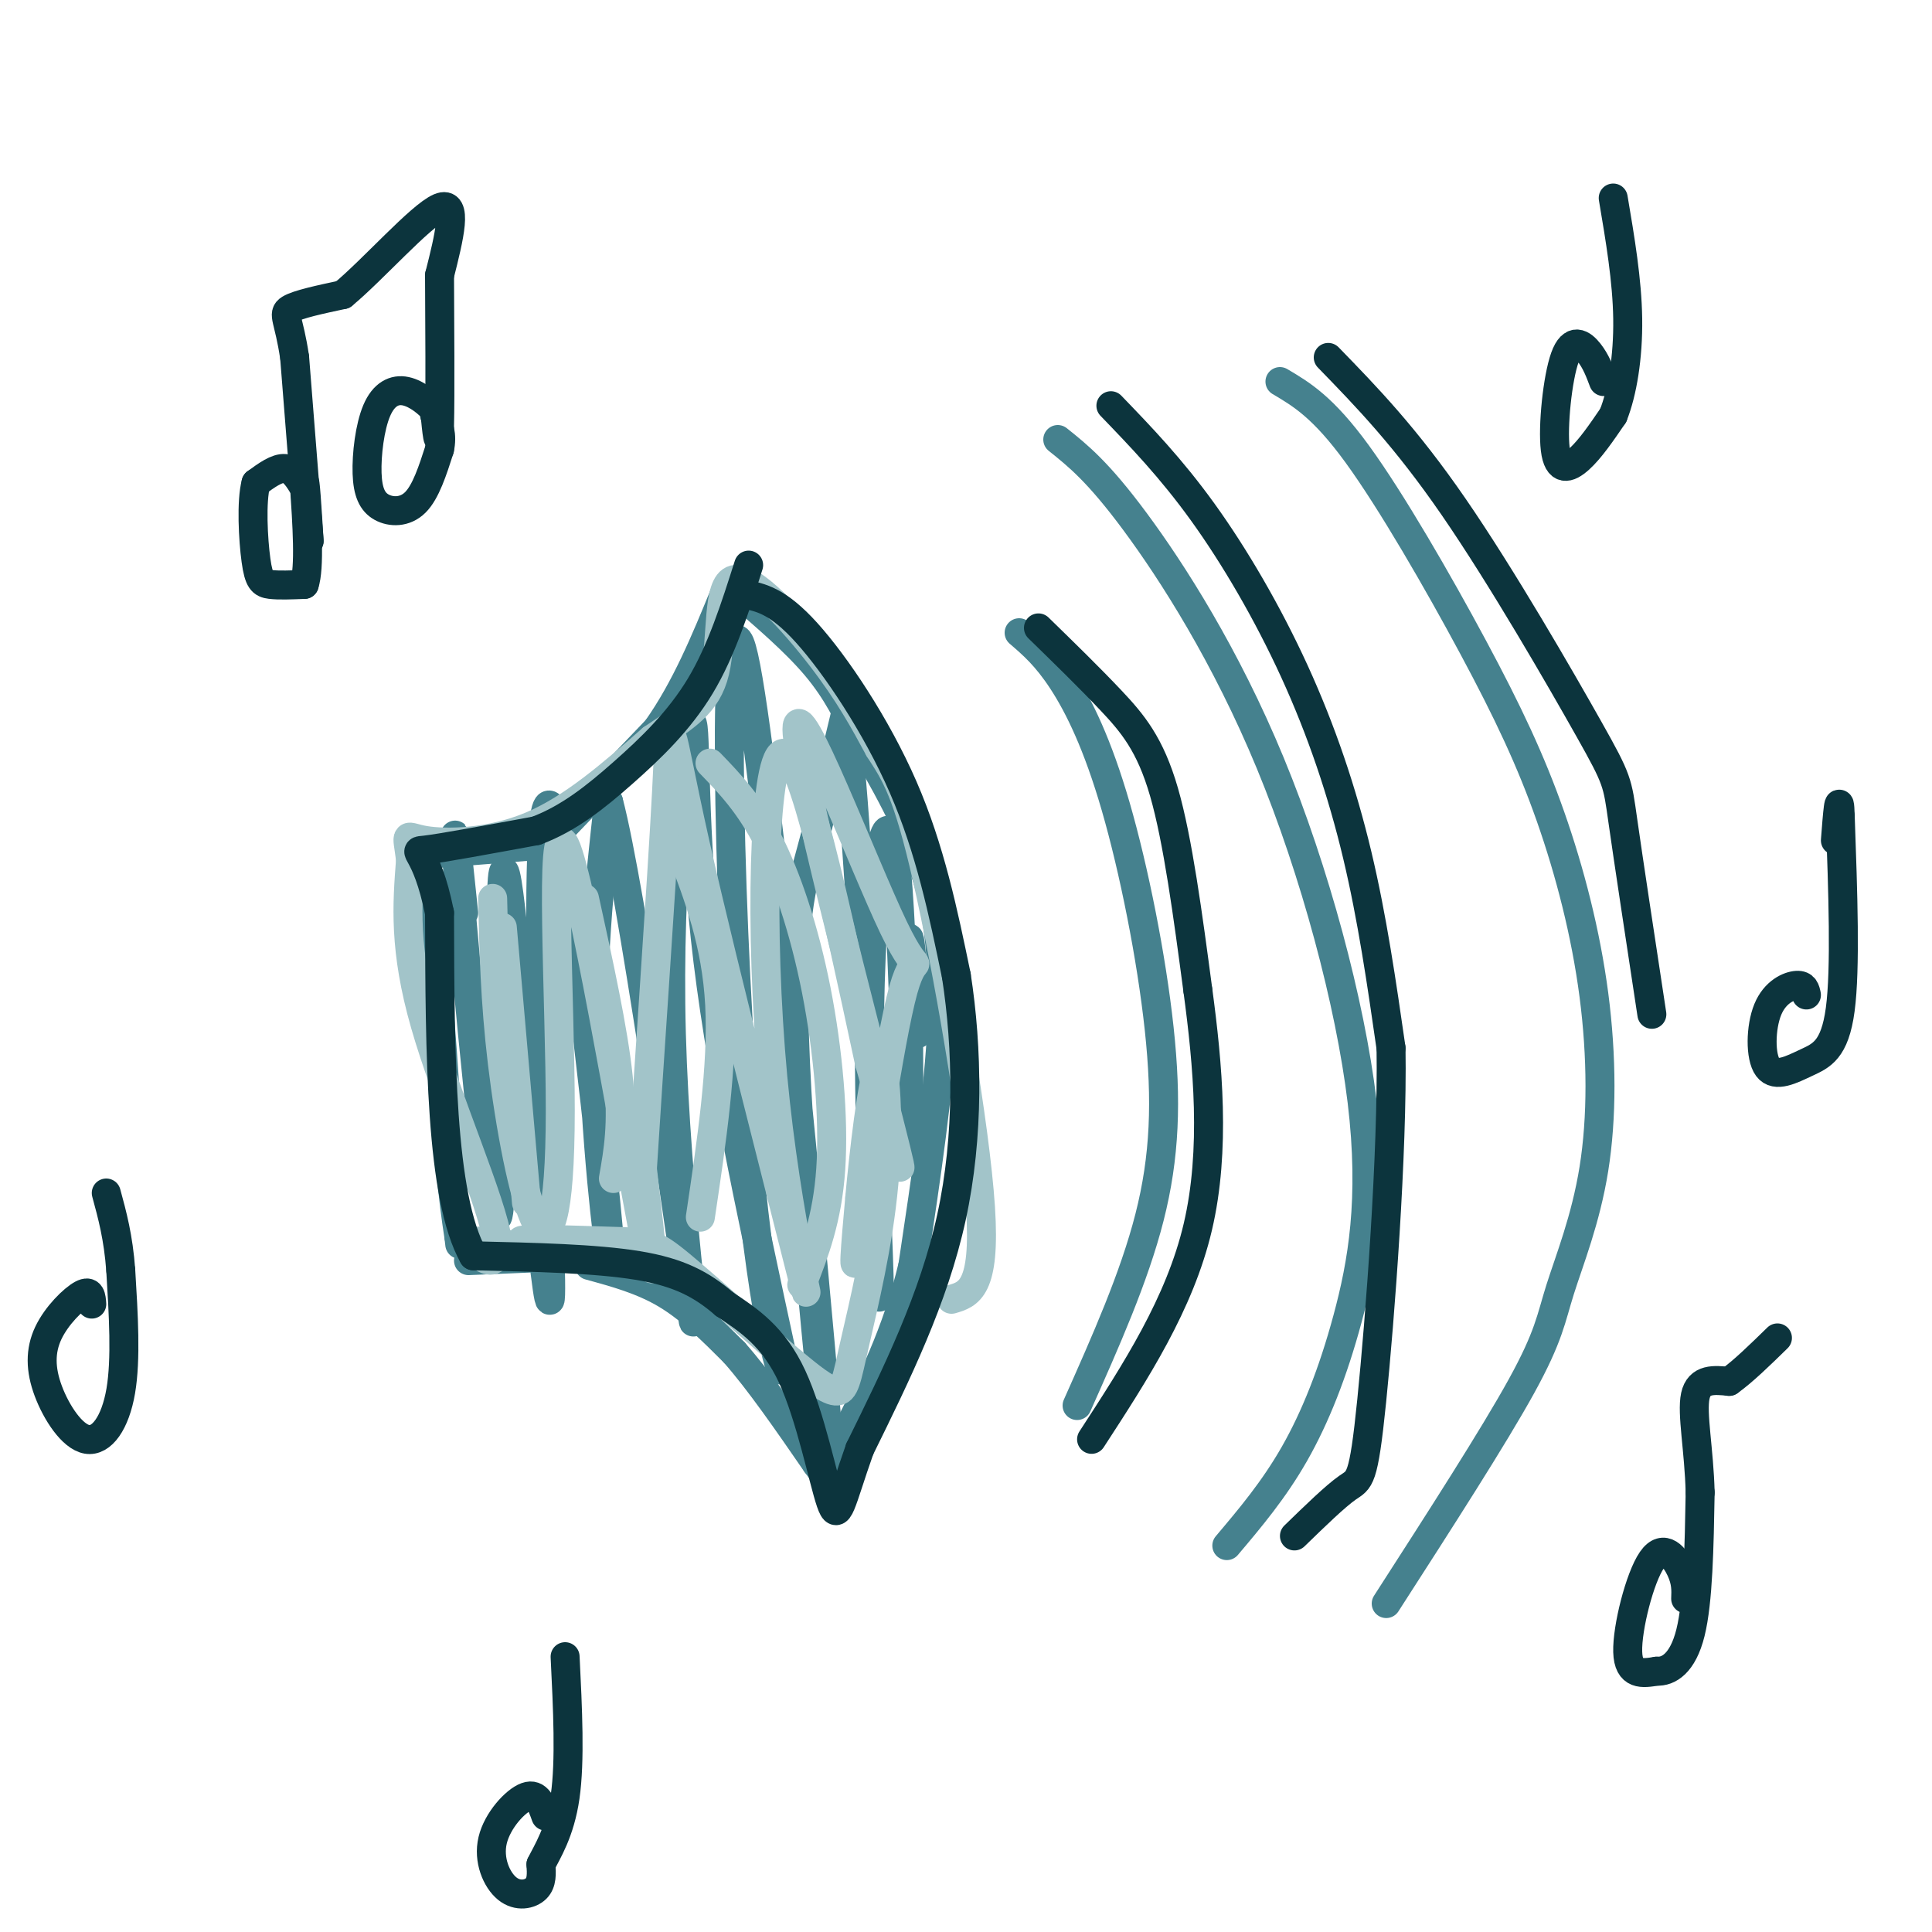 <svg viewBox='0 0 400 400' version='1.1' xmlns='http://www.w3.org/2000/svg' xmlns:xlink='http://www.w3.org/1999/xlink'><g fill='none' stroke='rgb(69,129,142)' stroke-width='6' stroke-linecap='round' stroke-linejoin='round'><path d='M86,179c0.000,0.000 4.000,21.000 4,21'/><path d='M90,200c1.167,10.000 2.083,24.500 3,39'/><path d='M93,239c0.833,9.333 1.417,13.167 2,17'/><path d='M95,256c0.333,2.833 0.167,1.417 0,0'/><path d='M87,177c0.000,0.000 25.000,-2.000 25,-2'/><path d='M97,261c0.000,0.000 24.000,-1.000 24,-1'/><path d='M114,174c0.000,0.000 22.000,-23.000 22,-23'/><path d='M136,151c6.000,-8.500 10.000,-18.250 14,-28'/><path d='M122,262c5.500,1.500 11.000,3.000 16,6c5.000,3.000 9.500,7.500 14,12'/><path d='M152,280c5.167,5.833 11.083,14.417 17,23'/><path d='M169,303c2.833,3.833 1.417,1.917 0,0'/><path d='M152,122c6.333,5.417 12.667,10.833 17,16c4.333,5.167 6.667,10.083 9,15'/><path d='M178,153c4.378,7.444 10.822,18.556 14,29c3.178,10.444 3.089,20.222 3,30'/><path d='M195,212c-0.500,13.333 -3.250,31.667 -6,50'/><path d='M189,262c-3.333,14.167 -8.667,24.583 -14,35'/><path d='M175,297c-3.000,7.000 -3.500,7.000 -4,7'/><path d='M96,189c-1.339,-12.810 -2.679,-25.619 -1,-6c1.679,19.619 6.375,71.667 8,69c1.625,-2.667 0.179,-60.048 1,-70c0.821,-9.952 3.911,27.524 7,65'/><path d='M111,247c1.901,17.507 3.154,28.773 3,18c-0.154,-10.773 -1.715,-43.586 -2,-68c-0.285,-24.414 0.707,-40.431 4,-23c3.293,17.431 8.887,68.308 10,81c1.113,12.692 -2.253,-12.802 -3,-34c-0.747,-21.198 1.127,-38.099 3,-55'/><path d='M126,166c4.623,17.292 14.681,88.023 17,104c2.319,15.977 -3.100,-22.800 -4,-56c-0.900,-33.200 2.719,-60.823 4,-64c1.281,-3.177 0.223,18.092 3,44c2.777,25.908 9.388,56.454 16,87'/><path d='M162,281c0.968,10.098 -4.613,-8.157 -8,-52c-3.387,-43.843 -4.579,-113.276 0,-93c4.579,20.276 14.928,130.259 17,156c2.072,25.741 -4.135,-32.762 -6,-66c-1.865,-33.238 0.610,-41.211 3,-50c2.390,-8.789 4.695,-18.395 7,-28'/><path d='M175,148c2.858,24.037 6.503,98.129 7,116c0.497,17.871 -2.156,-20.478 -2,-50c0.156,-29.522 3.119,-50.218 5,-39c1.881,11.218 2.680,54.348 3,63c0.320,8.652 0.160,-17.174 0,-43'/><path d='M188,195c0.333,-4.000 1.167,7.500 2,19'/><path d='M211,131c2.823,2.427 5.646,4.855 9,10c3.354,5.145 7.239,13.008 11,26c3.761,12.992 7.397,31.113 9,46c1.603,14.887 1.172,26.539 -2,39c-3.172,12.461 -9.086,25.730 -15,39'/><path d='M219,91c4.175,3.333 8.350,6.666 16,17c7.650,10.334 18.776,27.670 28,50c9.224,22.330 16.544,49.656 19,70c2.456,20.344 0.046,33.708 -3,45c-3.046,11.292 -6.727,20.512 -11,28c-4.273,7.488 -9.136,13.244 -14,19'/><path d='M265,79c4.460,2.637 8.921,5.273 16,15c7.079,9.727 16.777,26.544 24,40c7.223,13.456 11.973,23.551 16,35c4.027,11.449 7.333,24.253 9,37c1.667,12.747 1.694,25.437 0,36c-1.694,10.563 -5.110,18.998 -7,25c-1.890,6.002 -2.254,9.572 -8,20c-5.746,10.428 -16.873,27.714 -28,45'/></g>
<g fill='none' stroke='rgb(162,196,201)' stroke-width='6' stroke-linecap='round' stroke-linejoin='round'><path d='M147,158c4.065,4.214 8.131,8.429 12,16c3.869,7.571 7.542,18.500 10,31c2.458,12.500 3.702,26.571 3,37c-0.702,10.429 -3.351,17.214 -6,24'/><path d='M141,176c3.667,9.667 7.333,19.333 8,32c0.667,12.667 -1.667,28.333 -4,44'/><path d='M121,186c3.000,13.667 6.000,27.333 7,37c1.000,9.667 0.000,15.333 -1,21'/><path d='M104,192c0.000,0.000 5.000,57.000 5,57'/><path d='M102,186c0.230,10.556 0.461,21.111 2,34c1.539,12.889 4.388,28.111 7,33c2.612,4.889 4.989,-0.556 5,-23c0.011,-22.444 -2.343,-61.889 1,-55c3.343,6.889 12.384,60.111 16,79c3.616,18.889 1.808,3.444 0,-12'/><path d='M133,242c1.150,-18.657 4.026,-59.298 5,-78c0.974,-18.702 0.045,-15.464 6,11c5.955,26.464 18.792,76.155 22,89c3.208,12.845 -3.213,-11.157 -6,-41c-2.787,-29.843 -1.939,-65.527 2,-67c3.939,-1.473 10.970,31.263 18,64'/><path d='M180,220c5.150,18.206 9.025,31.722 4,12c-5.025,-19.722 -18.949,-72.682 -19,-81c-0.051,-8.318 13.770,28.008 20,41c6.230,12.992 4.870,2.652 2,13c-2.870,10.348 -7.248,41.385 -9,52c-1.752,10.615 -0.876,0.807 0,-9'/><path d='M178,248c0.757,-8.476 2.650,-25.166 4,-27c1.350,-1.834 2.156,11.189 1,24c-1.156,12.811 -4.273,25.411 -6,33c-1.727,7.589 -2.065,10.168 -4,10c-1.935,-0.168 -5.468,-3.084 -9,-6'/><path d='M164,282c-6.166,-5.170 -17.080,-15.095 -23,-20c-5.920,-4.905 -6.844,-4.789 -14,-5c-7.156,-0.211 -20.542,-0.749 -19,0c1.542,0.749 18.012,2.785 19,3c0.988,0.215 -13.506,-1.393 -28,-3'/><path d='M99,257c-2.571,1.810 5.000,7.833 4,0c-1.000,-7.833 -10.571,-29.524 -15,-45c-4.429,-15.476 -3.714,-24.738 -3,-34'/><path d='M85,178c-0.798,-6.202 -1.292,-4.708 3,-4c4.292,0.708 13.369,0.631 22,-3c8.631,-3.631 16.815,-10.815 25,-18'/><path d='M135,153c6.818,-4.609 11.364,-7.132 13,-14c1.636,-6.868 0.364,-18.080 4,-19c3.636,-0.920 12.182,8.451 18,16c5.818,7.549 8.909,13.274 12,19'/><path d='M182,155c3.393,5.226 5.875,8.792 10,27c4.125,18.208 9.893,51.060 11,68c1.107,16.940 -2.446,17.970 -6,19'/></g>
<g fill='none' stroke='rgb(12,52,61)' stroke-width='6' stroke-linecap='round' stroke-linejoin='round'><path d='M63,101c-1.167,-1.917 -2.333,-3.833 -4,-4c-1.667,-0.167 -3.833,1.417 -6,3'/><path d='M53,100c-1.024,3.786 -0.583,11.750 0,16c0.583,4.250 1.310,4.786 3,5c1.690,0.214 4.345,0.107 7,0'/><path d='M63,121c1.167,-3.500 0.583,-12.250 0,-21'/><path d='M63,100c0.167,-1.500 0.583,5.250 1,12'/><path d='M64,112c-0.333,-4.333 -1.667,-21.167 -3,-38'/><path d='M61,74c-1.178,-8.000 -2.622,-9.000 -1,-10c1.622,-1.000 6.311,-2.000 11,-3'/><path d='M71,61c6.156,-5.089 16.044,-16.311 20,-18c3.956,-1.689 1.978,6.156 0,14'/><path d='M91,57c0.044,9.200 0.156,25.200 0,31c-0.156,5.800 -0.578,1.400 -1,-3'/><path d='M90,85c-1.188,-1.431 -3.659,-3.507 -6,-4c-2.341,-0.493 -4.553,0.597 -6,4c-1.447,3.403 -2.130,9.118 -2,13c0.130,3.882 1.074,5.930 3,7c1.926,1.070 4.836,1.163 7,-1c2.164,-2.163 3.582,-6.581 5,-11'/><path d='M91,93c0.667,-3.000 -0.167,-5.000 -1,-7'/><path d='M349,331c0.071,-1.768 0.143,-3.536 -1,-6c-1.143,-2.464 -3.500,-5.625 -6,-2c-2.500,3.625 -5.143,14.036 -5,19c0.143,4.964 3.071,4.482 6,4'/><path d='M343,346c2.400,0.133 5.400,-1.533 7,-8c1.600,-6.467 1.800,-17.733 2,-29'/><path d='M352,309c-0.222,-8.822 -1.778,-16.378 -1,-20c0.778,-3.622 3.889,-3.311 7,-3'/><path d='M358,286c2.833,-2.000 6.417,-5.500 10,-9'/><path d='M113,376c-0.853,-2.415 -1.707,-4.829 -4,-4c-2.293,0.829 -6.027,4.903 -7,9c-0.973,4.097 0.815,8.219 3,10c2.185,1.781 4.767,1.223 6,0c1.233,-1.223 1.116,-3.112 1,-5'/><path d='M112,386c1.267,-2.600 3.933,-6.600 5,-14c1.067,-7.400 0.533,-18.200 0,-29'/><path d='M332,79c-0.791,-2.104 -1.582,-4.207 -3,-6c-1.418,-1.793 -3.463,-3.274 -5,1c-1.537,4.274 -2.568,14.305 -2,19c0.568,4.695 2.734,4.056 5,2c2.266,-2.056 4.633,-5.528 7,-9'/><path d='M334,86c1.889,-4.733 3.111,-12.067 3,-20c-0.111,-7.933 -1.556,-16.467 -3,-25'/><path d='M19,270c-0.103,-1.479 -0.205,-2.958 -2,-2c-1.795,0.958 -5.282,4.353 -7,8c-1.718,3.647 -1.667,7.544 0,12c1.667,4.456 4.949,9.469 8,10c3.051,0.531 5.872,-3.420 7,-10c1.128,-6.580 0.564,-15.790 0,-25'/><path d='M25,263c-0.500,-6.833 -1.750,-11.417 -3,-16'/><path d='M374,206c-0.216,-1.046 -0.432,-2.091 -2,-2c-1.568,0.091 -4.489,1.320 -6,5c-1.511,3.680 -1.611,9.811 0,12c1.611,2.189 4.934,0.435 8,-1c3.066,-1.435 5.876,-2.553 7,-11c1.124,-8.447 0.562,-24.224 0,-40'/><path d='M381,169c-0.167,-5.833 -0.583,-0.417 -1,5'/><path d='M154,123c3.511,0.689 7.022,1.378 13,8c5.978,6.622 14.422,19.178 20,32c5.578,12.822 8.289,25.911 11,39'/><path d='M198,202c2.333,15.044 2.667,33.156 -1,50c-3.667,16.844 -11.333,32.422 -19,48'/><path d='M178,300c-3.988,11.286 -4.458,15.500 -6,11c-1.542,-4.500 -4.155,-17.714 -8,-26c-3.845,-8.286 -8.923,-11.643 -14,-15'/><path d='M150,270c-4.667,-4.022 -9.333,-6.578 -18,-8c-8.667,-1.422 -21.333,-1.711 -34,-2'/><path d='M98,260c-6.833,-12.167 -6.917,-41.583 -7,-71'/><path d='M91,189c-2.778,-13.756 -6.222,-12.644 -3,-13c3.222,-0.356 13.111,-2.178 23,-4'/><path d='M111,172c6.798,-2.560 12.292,-6.958 18,-12c5.708,-5.042 11.631,-10.726 16,-18c4.369,-7.274 7.185,-16.137 10,-25'/><path d='M215,130c5.267,5.133 10.533,10.267 15,15c4.467,4.733 8.133,9.067 11,19c2.867,9.933 4.933,25.467 7,41'/><path d='M248,205c2.067,15.311 3.733,33.089 0,49c-3.733,15.911 -12.867,29.956 -22,44'/><path d='M230,84c6.226,6.458 12.452,12.917 19,22c6.548,9.083 13.417,20.792 19,33c5.583,12.208 9.881,24.917 13,38c3.119,13.083 5.060,26.542 7,40'/><path d='M288,217c0.345,21.750 -2.292,56.125 -4,73c-1.708,16.875 -2.488,16.250 -5,18c-2.512,1.750 -6.756,5.875 -11,10'/><path d='M275,74c7.994,8.226 15.988,16.452 26,31c10.012,14.548 22.042,35.417 28,46c5.958,10.583 5.845,10.881 7,19c1.155,8.119 3.577,24.060 6,40'/></g>
</svg>